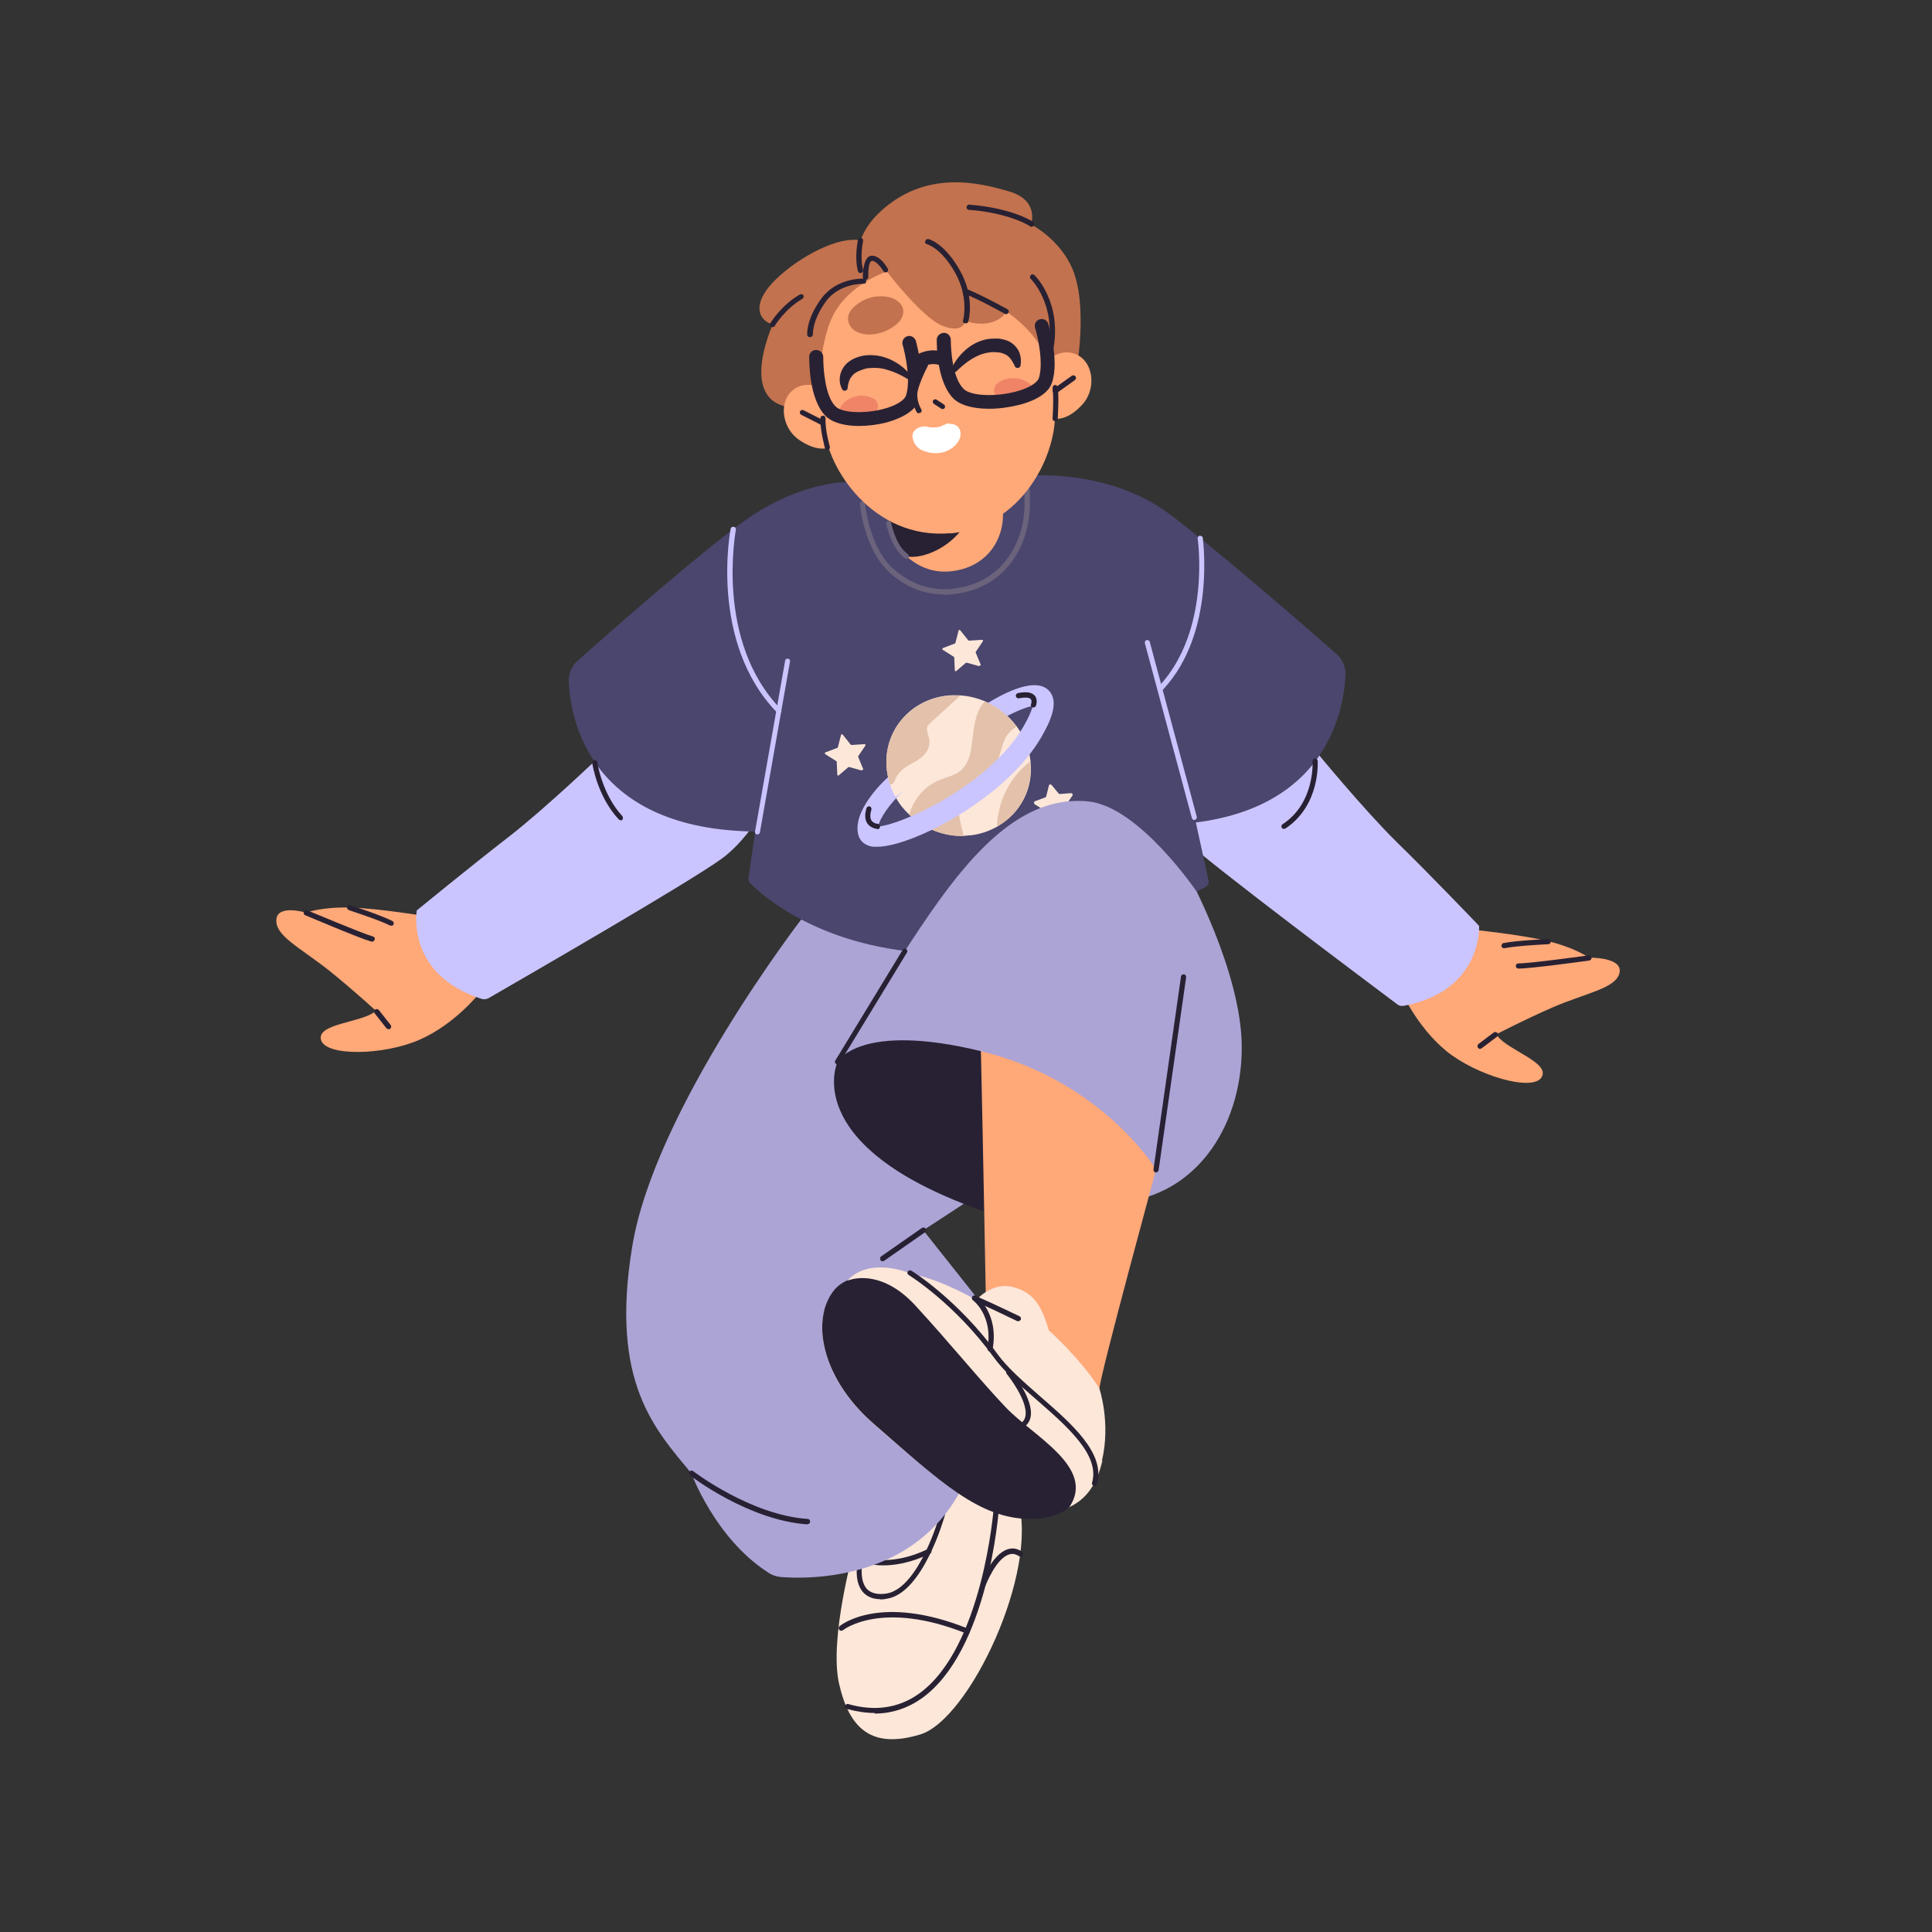 <?xml version="1.0" encoding="UTF-8"?>
<svg id="OBJECTS" xmlns="http://www.w3.org/2000/svg" version="1.1" viewBox="0 0 674 674">
  <rect x="0" y="0" width="674" height="674" fill="#333333" stroke="none"/>
  <!-- Generator: Adobe Illustrator 29.5.1, SVG Export Plug-In . SVG Version: 2.1.0 Build 141)  -->
  <defs>
    <style>
      .st0 {
        fill: #4a466d;
      }

      .st1 {
        fill: #e3c1aa;
      }

      .st2 {
        fill: #fff;
      }

      .st3 {
        fill: #aca4d5;
      }

      .st4 {
        fill: #c2724e;
      }

      .st5 {
        fill: #ffa878;
      }

      .st6 {
        fill: #ef8467;
      }

      .st7 {
        fill: #fce7d9;
      }

      .st8 {
        fill: #6b627c;
      }

      .st9 {
        fill: #282133;
      }

      .st10 {
        fill: #cac5ff;
      }
    </style>
  </defs>
  <g>
    <path class="st7" d="M297.9,540.5s-8.7,31-5.2,46.8c3.6,15.9,11.4,22.9,28.3,17.8,17.1-5.1,41.6-56.9,34.1-81.7-7.4-24.8-33.8-12.8-33.8-12.8l-23.4,29.9Z"/>
    <path class="st9" d="M305.2,597.6c-3.1,0-6.3-.5-9.7-1.4-.5-.1-.8-.6-.6-1.1.1-.5.6-.8,1.1-.6,9.2,2.6,17.4,1.4,24.4-3.5,22.5-15.8,26.3-64.9,26.3-65.4,0-.5.5-.9,1-.8.5,0,.9.5.8,1-.1,2.1-3.9,50.5-27.1,66.8-4.9,3.4-10.4,5.2-16.3,5.2Z"/>
    <path class="st9" d="M337.5,569.9c-.1,0-.2,0-.3,0-29.6-11.9-43-1.3-43.1-1.2-.4.3-1,.3-1.3-.1-.3-.4-.3-1,.1-1.3.6-.5,14.3-11.4,44.9.9.5.2.7.7.5,1.2-.1.4-.5.6-.8.6Z"/>
    <path class="st9" d="M343.1,553.3c-.1,0-.2,0-.3,0-.5-.2-.7-.7-.5-1.2.2-.4,3.8-9.9,9.2-11.6,1.7-.6,3.4-.3,5,.8.4.3.5.8.3,1.3-.3.4-.8.5-1.3.3-1.2-.8-2.3-1-3.5-.6-4.6,1.5-8,10.5-8.1,10.6-.1.4-.5.6-.8.6Z"/>
    <path class="st9" d="M307.2,557.9c-2.4,0-4.3-.7-5.8-2.1-3.4-3.4-2.4-9.4-2.4-9.7,0-.5.5-.8,1-.7.5,0,.8.5.7,1,0,0-.8,5.4,1.9,8.1,1.5,1.4,3.8,1.9,6.8,1.4,11.3-2,18.5-27.4,18.5-27.7.1-.5.6-.8,1.1-.6.5.1.8.6.6,1.1-.3,1.1-7.6,26.8-20,29-.9.2-1.8.3-2.7.3Z"/>
    <path class="st9" d="M308.3,546.1c-3.2,0-5-.5-5.2-.6-.5-.1-.7-.6-.6-1.1.1-.5.6-.7,1.1-.6,0,0,8.4,2.3,20.1-3.4.4-.2,1,0,1.2.4.2.4,0,1-.4,1.2-6.8,3.3-12.5,4.1-16.3,4.1Z"/>
  </g>
  <g>
    <path class="st5" d="M167.4,346.3s-8.6,11-21,16.4c-12.4,5.5-32.8,5.9-34.4.1-1.6-5.7,13.8-6,18.7-9.8,4.8-3.8,18.1-20.9,36.8-6.7Z"/>
    <path class="st5" d="M134,355.2s-11-10.1-19.3-16.7c-10.3-8.1-18.6-12-18.3-17.6.3-5.6,10.4-2.5,10.4-2.5,0,0,5.1-2,15-1.8,9.9.2,27.9,3.2,27.9,3.2,0,0,21.4,14.9,17.5,26.5l-33.4,8.9Z"/>
    <path class="st10" d="M209.4,263.7s-19.2,18.4-32,28.3c-12.8,9.9-32,25.6-32,25.6,0,0-4,22.4,22.7,30.9.7.2,1.5.1,2.2-.2,8.8-5.1,70.3-40.5,81.7-48.9,12.2-9.1,20.5-28,20.5-28l-63.2-7.5Z"/>
    <path class="st9" d="M129.9,328.5c0,0-.2,0-.3,0-4.3-1.2-22.3-8.9-23.1-9.2-.5-.2-.7-.7-.5-1.2.2-.5.7-.7,1.2-.5.2,0,18.7,7.9,22.9,9.1.5.1.8.6.6,1.1-.1.4-.5.7-.9.7Z"/>
    <path class="st9" d="M136.5,322.9c-.1,0-.3,0-.4,0-4.1-2.1-14.3-5.3-14.4-5.4-.5-.2-.7-.7-.6-1.1.2-.5.7-.7,1.1-.6.4.1,10.5,3.4,14.7,5.5.4.2.6.8.4,1.2-.2.3-.5.5-.8.5Z"/>
    <path class="st9" d="M135.5,359c-.3,0-.5-.1-.7-.3l-4.1-5.2c-.3-.4-.2-1,.2-1.3.4-.3,1-.2,1.3.2l4.1,5.2c.3.4.2,1-.2,1.3-.2.1-.4.2-.6.2Z"/>
  </g>
  <g>
    <path class="st5" d="M488.6,345.3s5.5,12.8,16,21.4c10.5,8.5,30.1,14.3,33.2,9.1,3.1-5.1-11.8-9.4-15.4-14.4-3.7-4.9-12-24.9-33.7-16.2Z"/>
    <path class="st5" d="M518.5,362.6s13.3-6.9,23-11.1c12-5.2,22.4-6.7,23.5-12.2,1.1-5.5-10.7-5.2-10.7-5.2,0,0-4.4-3.3-14-5.7-9.6-2.4-27.8-4.2-27.8-4.2,0,0-24.6,8.8-23.9,21l29.9,17.3Z"/>
    <path class="st10" d="M458.9,261.9s16.8,20.5,28.4,31.9c11.6,11.3,28.7,29.2,28.7,29.2,0,0,1.3,22.7-26.3,27.9-.8.1-1.6,0-2.2-.5-8.1-6.1-65-48.6-75.3-58.3-11.1-10.5-17-30.3-17-30.3h63.6Z"/>
    <path class="st9" d="M529.7,337.9c-.5,0-.9-.4-.9-.9,0-.5.4-.9.9-.9,4.4,0,24.3-2.8,24.5-2.8.5,0,.9.3,1,.8s-.3.9-.8,1c-.8.1-20.2,2.8-24.7,2.8h0Z"/>
    <path class="st9" d="M524.7,330.8c-.4,0-.8-.3-.9-.7,0-.5.2-1,.7-1.1,4.6-.9,15.2-1.4,15.6-1.4.5,0,.9.4.9.9,0,.5-.4.9-.9.9-.1,0-10.9.5-15.3,1.4,0,0-.1,0-.2,0Z"/>
    <path class="st9" d="M516.3,365.9c-.3,0-.5-.1-.7-.4-.3-.4-.2-1,.2-1.3l5.3-4c.4-.3,1-.2,1.3.2.3.4.2,1-.2,1.3l-5.3,4c-.2.1-.4.2-.5.2Z"/>
  </g>
  <path class="st4" d="M299.1,89.6s-.3-7.5,7-14.8c16.4-16.2,36.1-10.9,46-8,10.6,3.1,7.6,11.5,7.6,11.5,0,0,9.7,4.8,14.3,15.2,5.8,13.2,1.4,36.4,1.4,36.4l-8.7-2s-64.4-16-67.7-38.4Z"/>
  <path class="st4" d="M305.2,87s-2-4.2-9.5-3.2c-9.8,1.3-23.4,10.5-28.3,17.4-4.9,6.9-1.6,11,2.2,12,0,0-12.8,27.7,7.3,29,20.1,1.3,37.9-34.5,28.3-55.2Z"/>
  <path class="st3" d="M343.4,489.8c-5.3,61.3-57.7,61.3-70.5,60.4-1.9-.1-3.7-.7-5.2-1.8-18.3-11.9-26.5-34.4-26.5-34.4-12.6-15.3-28.4-31.5-20.7-78.8,7.7-48.1,59.6-115.2,59.6-115.2l51.6,7s15.6,36.5,19.3,81.1c-1.9-.1,0,3.5-2,3.5l-26.9,17.6,21.9,27.6c.4,15.4.6,18.5-.6,33Z"/>
  <path class="st3" d="M414.2,304.6s19,34.4,19,60.8-14.6,49.8-39.5,53.7-14.6-116.1-14.6-116.1l35.1,1.6Z"/>
  <path class="st0" d="M271,237.5l-9.9,68.9c0,.6.1,1.3.6,1.7,4.1,4.2,26.6,24.7,70.2,24.6,43.4,0,81.2-19.2,88.7-23.3.8-.4,1.2-1.4,1-2.3l-17.4-79.4s-23.9-42.8-60.3-39.1c-36.5,3.7-65.3,12-72.8,48.7Z"/>
  <path class="st0" d="M295.2,168.2s-16.2-.2-35.2,13.3c-15.9,11.3-48.6,40.2-58.6,49.1-2,1.8-3.1,4.4-3,7.1.6,13.3,7.4,52.1,66,52.4,70.7.4,58.5-111,58.5-111l-27.7-10.9Z"/>
  <path class="st0" d="M360.3,165.9s26.9-2.1,47.5,13.3c15.7,11.7,48.6,40.2,58.6,49.1,2,1.8,3.1,4.4,3,7.1-.6,13.3-7.4,52.1-66,52.4-70.7.4-58.5-111-58.5-111l15.4-10.9Z"/>
  <path class="st5" d="M310.1,180.4v1c.6,4.8,2.7,9.4,6.2,12.7.6.6,1.3,1.1,2,1.6,3.3,2.4,7.8,4.2,13.5,3.6,5.5-.6,9.3-2.7,12-5.2,3.9-3.6,6-8.8,6.1-14.1v-3.4c0,0-39.8,3.9-39.8,3.9Z"/>
  <path class="st8" d="M329.4,207.4c-6.2,0-12-2-17.2-6.1-1.1-.8-2.1-1.7-3-2.7-5.4-5.5-8.5-15.4-9.2-22.8,0-.5.3-.9.8-1,.5,0,.9.3,1,.8.7,7.1,3.7,16.6,8.7,21.7.8.9,1.8,1.7,2.8,2.5,5.7,4.4,12.1,6.3,18.9,5.6,6.7-.7,12.4-3.3,16.8-7.7,5.2-5.3,8.3-13,8.4-21.3v-5.4c0-.5.4-.9,1-.9.5,0,.9.4.9.9v5.4c-.2,8.8-3.4,17-8.9,22.6-4.7,4.8-10.7,7.5-17.9,8.3-1,.1-2,.2-3,.2Z"/>
  <path class="st9" d="M310.2,181.4c.5,4.8,2.6,9.4,6.1,12.7,5.3,1.1,16.6-3,21.7-13.4l-27.8.7Z"/>
  <path class="st5" d="M331.7,186.1c27.4-2.9,38.1-31.5,36.1-44.3-.5-3.6-1.2-6.5-1.5-8.4-.1-.6-.2-1-.2-1.4-.6-5.5,1-11.9-6.2-25-.2-.4-.5-.8-.7-1.2-6.7-11.1-23.5-16.2-36.5-13.6-13.3,0-28.8,8.2-33.2,20.4-.2.4-.3.9-.5,1.3-4.5,14.2-1.7,20.2-1.3,25.7,0,.3,0,.8,0,1.4,0,1.9,0,4.9.1,8.5.5,13,16.5,39,43.9,36.5Z"/>
  <path class="st5" d="M290.3,138.2c4.6,4.9,6.6,10.7,3,15.1-3.6,4.4-8.8,4.1-14.6.1-5.4-3.7-6.9-11.7-3.3-16.1s10.2-4,14.9.9Z"/>
  <path class="st9" d="M287,148.3c-.1,0-.3,0-.4,0l-7.1-3.6c-.4-.2-.6-.8-.4-1.2.2-.4.8-.6,1.2-.4l7.1,3.6c.4.2.6.8.4,1.2-.2.3-.5.5-.8.5Z"/>
  <path class="st5" d="M362.9,129c-3.3,5.8-3.9,11.9.6,15.3,4.5,3.4,9.5,1.9,14.2-3.3,4.4-4.9,3.9-13-.6-16.4-4.5-3.4-10.9-1.5-14.2,4.4Z"/>
  <path class="st9" d="M368.1,137.3c-.3,0-.6-.1-.7-.4-.3-.4-.2-1,.2-1.3l6.3-4.5c.4-.3,1-.2,1.3.2.3.4.2,1-.2,1.3l-6.3,4.5c-.2.1-.3.2-.5.2Z"/>
  <path class="st4" d="M333.5,103c1.2-1.2,2.6-1.8,4.1-2.3,2.5-.7,6.8-1.3,11.3,1.6,3.6,2.3,3.1,6.5.2,8.6-5,3.6-12.2,1.7-15-.3-2.5-1.8-3.3-5-.7-7.6Z"/>
  <path class="st9" d="M333.6,129.6c1.6-1.6,3.5-3.2,5.3-4.3,1.9-1.2,3.9-2,5.9-2.3,1-.2,2-.2,3-.1,1,0,1.9.3,2.6.6.8.3,1.4.8,2,1.5.6.7,1.1,1.7,1.6,2.6v.2c.3.5.9.7,1.4.5.3-.1.5-.4.6-.7.3-1.5.2-2.9-.3-4.4-.5-1.4-1.6-2.8-3-3.7-1.4-.9-3-1.2-4.4-1.4-1.4,0-2.9,0-4.3.3-2.8.6-5.3,2-7.3,3.8-2,1.8-3.6,3.9-4.7,6.3-.2.5,0,1.1.5,1.3.4.2.8,0,1.1-.2h0Z"/>
  <path class="st4" d="M312.7,104.7c-1.5-.9-2.9-1.2-4.5-1.3-2.6-.2-6.9.3-10.7,4.1-3,3-1.6,7,1.7,8.4,5.7,2.4,12.3-1.1,14.5-3.7,2-2.3,2.1-5.6-1.1-7.5Z"/>
  <path class="st9" d="M316.1,131.9c-2-1.2-4.2-2.2-6.3-2.8-2.1-.7-4.3-.9-6.3-.7-1,0-2,.3-3,.7-.9.3-1.7.7-2.4,1.2-.6.5-1.2,1.2-1.6,2-.4.8-.7,1.9-.8,3v.2c-.1.5-.6.9-1.2.8-.3,0-.6-.3-.7-.5-.7-1.3-1-2.8-.8-4.3.2-1.5.9-3.1,2-4.3,1.1-1.2,2.5-2,3.9-2.5,1.4-.5,2.8-.8,4.2-.8,2.9-.1,5.7.6,8.1,1.8,2.4,1.2,4.5,2.8,6.2,4.9.3.4.3,1-.1,1.4-.3.3-.8.3-1.1,0h0Z"/>
  <path class="st6" d="M304.7,139.1c-1-.6-2-.9-3.1-1-1.8-.2-4.7,0-7.4,2.6-2.1,2-1.2,4.8,1.1,5.8,3.8,1.7,8.5-.5,10-2.3,1.4-1.6,1.5-3.8-.6-5.2Z"/>
  <path class="st6" d="M347.9,133.8c.8-.8,1.8-1.2,2.9-1.5,1.7-.5,4.7-.8,7.8,1.1,2.5,1.6,2.1,4.5,0,5.9-3.4,2.4-8.4,1.1-10.3-.3-1.7-1.3-2.2-3.4-.4-5.2Z"/>
  <path class="st2" d="M331.1,147.7c-.7,0-1.3.3-1.9.6-.3.1-.7.3-1,.4-.1,0-.3.1-.4.2,0,0-.1,0-.2,0,0,0,0,0-.1,0-.4.1-.9.2-1.3.2,0,0,0,0-.1,0-.2,0-.4,0-.6,0-.2,0-.3,0-.5,0,0,0-.2,0-.3,0-.5-.1-1-.2-1.5-.3-2.2-.3-4.7.9-4.9,3.2,0,.3,0,.5.1.8.3,1.4.6,2,1.5,3,1.1,1.2,2.3,1.6,4,2,1.4.4,3.5.4,5,0,3.2-.8,6.5-3.6,6.2-6.9-.2-1.9-1.8-3.2-3.8-3Z"/>
  <path class="st9" d="M288.7,157.1c-.4,0-.8-.3-.9-.7,0-.2-1.7-6-1.6-10.5,0-.5.4-.9.9-.9.5,0,.9.4.9.9-.2,4.2,1.5,9.9,1.5,9.9.1.5-.1,1-.6,1.1,0,0-.2,0-.3,0Z"/>
  <path class="st9" d="M292.2,370.4s-13.2,27.9,45.9,50.3c55.2,20.9,65.3-12.6,65.3-12.6,0,0,4.4-36.1-36.2-46.9-61-16.2-75,9.3-75,9.3Z"/>
  <path class="st5" d="M403.3,408.1s-19.3,70.8-19.7,76c-.4,5.1-39.6-27.2-39.6-27.2,0,0-1.2-65.1-1.8-90-.6-21.6,52.2,21.6,61.1,41.3Z"/>
  <path class="st7" d="M316.7,443.9s-13.6-5.4-21,2.8c-7.4,8.2,21-2.8,21-2.8Z"/>
  <path class="st4" d="M307,91.6s13.8,18.9,21.9,22.1c8.1,3.2,8.9-2.6,8.1-6.5-.9-4.5-1.2-6-1.2-6,0,0,21.1,5.6,29.8,24.2,0,0,4.5-13.3-1.2-23.5-5.7-10.3-41.3-23.6-57.4-10.4Z"/>
  <g>
    <path class="st7" d="M300.6,268.8l-4.3-1.2c-.1,0-.2,0-.3,0l-3.4,2.9c-.2.2-.5,0-.5-.2l-.2-4.5c0-.1,0-.2-.2-.3l-3.8-2.4c-.2-.1-.2-.5,0-.6l4.2-1.6c.1,0,.2-.1.2-.2l1.1-4.3c0-.3.4-.3.6-.1l2.8,3.5c0,0,.2.1.3.1l4.5-.3c.3,0,.4.3.3.5l-2.5,3.7c0,0,0,.2,0,.3l1.7,4.1c.1.3-.1.5-.4.4Z"/>
    <path class="st7" d="M341.6,232.4l-4.3-1.2c-.1,0-.2,0-.3,0l-3.4,2.9c-.2.2-.5,0-.5-.2l-.2-4.5c0-.1,0-.2-.2-.3l-3.8-2.4c-.2-.1-.2-.5,0-.6l4.2-1.6c.1,0,.2-.1.2-.2l1.1-4.3c0-.3.4-.3.6-.1l2.8,3.5c0,0,.2.1.3.1l4.5-.3c.3,0,.4.3.3.5l-2.5,3.7c0,0,0,.2,0,.3l1.7,4.1c.1.3-.1.5-.4.4Z"/>
    <path class="st7" d="M372.7,285.8l-3.6-1c-.2,0-.4,0-.5.1l-2.9,2.4c-.4.3-1,0-1-.4l-.2-3.8c0-.2-.1-.4-.3-.5l-3.2-2c-.4-.3-.4-.9.1-1.1l3.5-1.3c.2,0,.3-.2.4-.4l.9-3.7c.1-.5.7-.6,1-.2l2.4,2.9c.1.2.3.2.5.2l3.8-.3c.5,0,.8.5.5.9l-2.1,3.1c-.1.2-.1.4,0,.6l1.4,3.5c.2.5-.2.9-.7.8Z"/>
    <g>
      <path class="st7" d="M348,288.3c-2.8,1.6-5.9,2.7-9.3,3.1-.9,0-1.7.2-2.6.2-7.2.2-14-2.7-19-7.5-1.9-1.8-3.5-3.8-4.7-6.1-.8-1.4-1.4-2.8-1.9-4.3-.3-.8-.5-1.6-.7-2.5h0c0-.4-.2-.8-.2-1.2-2.4-13.4,6.8-25.6,20.5-27.3,1.7-.2,3.3-.2,5-.1,2.9.2,5.7.9,8.4,2,4.4,1.9,8.3,4.9,11.1,8.7,2.3,3.1,4,6.7,4.7,10.7,0,.5.2,1,.2,1.5,1.1,9.5-3.5,18.2-11.4,22.7Z"/>
      <path class="st1" d="M351.9,250.4c-2.4-2.4-5.3-4.3-8.4-5.6-3.9,4.1-3.8,11.1-4.7,16.5-.7,4.1-2.2,7.4-6.3,9.1-2,.8-4.1,1.3-6,2.3-1.8.9-3.5,2.1-4.8,3.6-2.1,2.2-3.7,4.9-4.5,7.9,5,4.8,11.8,7.6,19,7.5-.8-4.1-3.1-9.4-.3-12.5,2.9-3.1,8.7-5.3,10.5-9.3,1.9-4.2,2.4-7.4,4-11.7.8-2,2.3-3.5,4.2-4.7-.8-1.1-1.7-2.1-2.7-3Z"/>
      <path class="st1" d="M359.4,265.6c-5.5,4.3-9.5,10.5-10.9,17.4-.3,1.6-.9,3.7-.5,5.3,0,0,0,0,0,0,7.8-4.5,12.5-13.2,11.4-22.7Z"/>
      <path class="st10" d="M305.9,295.4c-.5,0-.9,0-1.3,0-3.7-.5-4.8-2.9-5.1-3.9-2.4-8.2,8.1-18.4,10.2-20.3,1.5-1.3,3.8-1.3,5.1.2,1.3,1.5,1.3,3.8-.2,5.1h0c-3.9,3.6-7.7,8.8-8.2,11.8,7.4-.3,38.4-14,50.5-34.6,2.4-4.1,3.1-6.3,3.4-7.4-2.5.3-7.9,2.7-12.5,5.5-1.7,1-3.9.5-5-1.2-1-1.7-.5-3.9,1.2-5,7.5-4.6,17.3-9.2,21.8-4.8,3.9,3.9.7,10.8-2.6,16.5-12.5,21.4-45.1,38.1-57.2,38.1Z"/>
      <path class="st7" d="M312.4,278c-.8-1.4-1.4-2.8-1.9-4.3-.3-.8-.5-1.6-.7-2.5h0c.3-4.7,13.3.7,2.6,6.7Z"/>
      <path class="st1" d="M330.1,242.8c-13.7,1.7-22.9,13.9-20.5,27.3.2,1.2.5,2.4.9,3.6.1,0,.2,0,.3,0,.5-.1,1-.5,1.2-1.1,1.2-3.4,3.8-5.1,6.9-6.7,3-1.6,5.8-4.2,5.3-7.9-.2-1.4-1.3-3.3-.6-4.7.4-.7,1.1-1.3,1.7-1.8.7-.7,1.5-1.3,2.2-2l7.5-6.8c-1.6-.1-3.3,0-5,.1Z"/>
      <path class="st1" d="M351.9,250.4c0,.6,0,.9,0,.9-.6.6-2.4,2.2-5.3,2.6-3.2.5-5.7-.8-6.4-1.3,1.1-2.6,2.2-5.3,3.3-7.9,3.2,1.3,6,3.2,8.4,5.6Z"/>
      <path class="st9" d="M306.2,289.2s0,0,0,0c0,0-2.3-.1-3.6-1.9-.9-1.3-1-3.2-.3-5.4.2-.5.7-.7,1.1-.6.5.2.7.7.6,1.1-.5,1.7-.5,3,0,3.8.7,1.1,2.2,1.2,2.2,1.2.5,0,.9.5.8,1,0,.5-.4.9-.9.9Z"/>
      <path class="st9" d="M360.5,246.8c-.1,0-.2,0-.3,0-.5-.2-.7-.7-.5-1.2,0,0,.4-1.1-.1-1.7-.5-.6-2-.7-4.1-.3-.5.1-1-.2-1.1-.7-.1-.5.2-1,.7-1.1,2.9-.6,4.9-.3,5.9.9,1.2,1.4.4,3.5.4,3.5-.1.4-.5.6-.8.6Z"/>
    </g>
  </g>
  <path class="st3" d="M417.5,311.1s-20-29.6-37.7-31.5c-17.6-1.8-32.9,9-49.2,30.5-16.3,21.6-38.4,60.3-38.4,60.3,0,0,7.6-14,50-3.7,42.4,10.3,61.1,41.3,61.1,41.3l8.1-67.9s12-3.3,6.1-29.1Z"/>
  <path class="st9" d="M368,146.9s0,0,0,0c-.5,0-.9-.5-.8-1,0,0,.5-7.1,0-10.6,0-.5.3-.9.8-1,.5,0,.9.3,1,.8.5,3.7,0,10.7,0,11,0,.5-.4.8-.9.8Z"/>
  <g>
    <path class="st9" d="M345,142.6c-5,0-9.5-1-12.1-3.3-6.2-5.8-6.1-19.3-6.1-20.8,0-1.3,1.1-2.3,2.5-2.4,1.3,0,2.4,1.1,2.4,2.5,0,3.5.6,13.5,4.6,17.2,2.5,2.3,10.6,2.7,17.8.9,5.4-1.4,7.8-3.4,8.3-4.7,1.7-5.2-.3-14.5-1.3-17.6-.4-1.3.3-2.6,1.6-3,1.3-.4,2.6.3,3,1.6.2.5,3.9,12.8,1.3,20.5-1.6,4.7-8,6.9-11.7,7.8-3.2.8-6.8,1.3-10.2,1.3Z"/>
    <path class="st9" d="M299.6,148.6c-4.6,0-9-1-11.5-3.4-5.9-5.8-5.8-19.3-5.8-20.8,0-1.3,1.2-2.4,2.5-2.3,1.3,0,2.4,1.1,2.4,2.5,0,3.5.5,13.5,4.3,17.2,2.2,2.2,9.6,2.6,16.2,1,4.5-1.1,7.8-3,8.4-4.9,1.7-5.3-.3-14.5-1.2-17.6-.4-1.3.4-2.6,1.6-3,1.3-.4,2.6.4,3,1.6.1.5,3.6,12.7,1.2,20.5-1.6,4.8-8.1,7.1-11.9,8.1-2.9.7-6.1,1.1-9.2,1.1Z"/>
    <path class="st9" d="M320.1,128.8c-.7,0-1.4-.3-1.9-.9-.8-1-.7-2.6.4-3.4.2-.1,4.5-3.5,10.4-1.8,1.3.4,2,1.7,1.6,3-.4,1.3-1.7,2-3,1.6-3.4-1-6,.9-6,.9-.4.4-1,.5-1.5.5Z"/>
  </g>
  <path class="st9" d="M403.3,409s0,0-.1,0c-.5,0-.8-.5-.8-1l9.6-67.3c0-.5.5-.8,1-.8.5,0,.8.5.8,1l-9.6,67.3c0,.4-.5.8-.9.8Z"/>
  <path class="st9" d="M292.2,371.3c-.2,0-.3,0-.5-.1-.4-.3-.6-.8-.3-1.2l23.5-38.6c.3-.4.8-.6,1.2-.3.4.3.6.8.3,1.2l-23.5,38.6c-.2.3-.5.4-.8.4Z"/>
  <path class="st9" d="M216.5,286.1c-.2,0-.5,0-.7-.3-7.5-8.1-9.1-19.2-9.2-19.6,0-.5.3-1,.8-1,.5,0,1,.3,1,.8,0,.1,1.6,11,8.7,18.7.3.4.3.9,0,1.3-.2.2-.4.2-.6.2Z"/>
  <path class="st9" d="M448,289.2c-.3,0-.6-.1-.8-.4-.3-.4-.2-1,.3-1.3,11.3-7.4,10.4-21.8,10.4-21.9,0-.5.3-.9.8-1,.5,0,.9.3,1,.8,0,.6.9,15.5-11.2,23.6-.2.1-.3.1-.5.1Z"/>
  <path class="st9" d="M281.7,531.8s0,0,0,0c-20.4-1.4-40.1-16.4-41-17.1-.4-.3-.5-.9-.2-1.3.3-.4.9-.5,1.3-.2.2.2,20.2,15.4,40,16.7.5,0,.9.5.8,1,0,.5-.4.8-.9.8Z"/>
  <path class="st9" d="M307.9,440c-.3,0-.6-.1-.7-.4-.3-.4-.2-1,.2-1.3l14.2-9.9c.4-.3,1-.2,1.3.2.3.4.2,1-.2,1.3l-14.2,9.9c-.2.1-.3.2-.5.2Z"/>
  <g>
    <path class="st7" d="M384.6,509.5c-1.9,8.2-5.5,13.4-11.4,16.2-3.8,1.8-8.7,2.7-14.7,2.7-17.8,0-30.4-11.3-53.7-31.6-14.4-12.5-20-28.2-17.3-39.3,0,0,0-.2,0-.2.7-2.6,1.8-5,3.4-7,1.2-1.5,2.7-2.6,4.6-3.5,0,0,0,0,.1,0,0,0,0,0,.2,0,.1,0,.2,0,.3-.1,0,0,0,0,0,0,15.4-8.2,34.3,1.2,44.5,6.8,0,0,5.4-6.4,12.8-4.5,7.7,2,10.1,7.2,12.5,15.1,0,0,10.9,9.7,17.6,20.2,0,0,4.1,12,.9,25.4Z"/>
    <path class="st9" d="M373.2,525.6c-3,2.7-7.7,4.3-13.7,4.3-17.8,0-31.4-12.9-54.7-33.2-14.4-12.5-20-28.2-17.3-39.3,0,0,0-.2,0-.2.7-2.6,1.8-5,3.4-7,1.2-1.5,2.7-2.6,4.6-3.5,0,0,0,0,.1,0,0,0,0,0,.2,0,.1,0,.2,0,.3-.1,0,0,0,0,0,0,2.4-.8,12.1-3.1,23.1,8.7,12.6,13.7,22.2,25.7,31.7,35.7,9.5,10,31.4,20.9,22.2,34.7Z"/>
    <path class="st9" d="M381.8,518.3c0,0-.2,0-.2,0-.5-.1-.8-.6-.6-1.1,2.7-9.6-8.5-19.4-19.4-28.9-5.9-5.1-11.5-10-15-14.9-13.6-18.7-29.4-28.5-29.6-28.6-.4-.3-.6-.8-.3-1.2.3-.4.8-.6,1.2-.3.2,0,16.3,10.1,30.1,29.1,3.4,4.7,8.9,9.5,14.7,14.6,11.3,9.8,23,20,20,30.7-.1.4-.5.7-.9.7Z"/>
    <path class="st9" d="M355.7,498.7c-.3,0-.7-.2-.8-.5-.2-.5,0-1,.4-1.2,1.3-.6,2.1-1.5,2.4-2.8,1.2-5.4-6.4-14.8-6.5-14.9-.3-.4-.3-1,.1-1.3.4-.3,1-.3,1.3.1.3.4,8.3,10.2,6.9,16.4-.4,1.8-1.5,3.1-3.4,4-.1,0-.3,0-.4,0Z"/>
    <path class="st9" d="M345.4,471.4c0,0-.1,0-.2,0-.5,0-.8-.6-.7-1,2-11.3-4.8-16.6-5.1-16.8-.4-.3-.5-.9-.2-1.3.3-.4.9-.5,1.3-.2.3.2,8,6.1,5.8,18.5,0,.4-.5.7-.9.7Z"/>
    <path class="st9" d="M355.3,460.9c-.1,0-.3,0-.4,0-9.3-4.5-14.3-6.7-14.3-6.7-.5-.2-.7-.7-.5-1.2.2-.5.7-.7,1.2-.5,0,0,5,2.2,14.4,6.7.4.2.6.8.4,1.2-.2.3-.5.5-.8.5Z"/>
  </g>
  <g>
    <path class="st5" d="M322.9,127.2s-3.6,7-3.8,10.2c-.2,3.2,2.5,7.3,2.5,7.3l1.3-17.5Z"/>
    <path class="st9" d="M320.6,144.2c-.3,0-.6-.2-.8-.4,0-.1-1.8-3-1.6-6.4.2-3.3,3.7-10.3,3.9-10.6.2-.4.8-.6,1.2-.4.4.2.6.8.4,1.2-1,1.9-3.6,7.4-3.7,9.9-.1,2.9,1.4,5.3,1.4,5.3.3.4.1,1-.3,1.2-.1,0-.3.1-.5.1Z"/>
    <path class="st9" d="M328.9,142.7c-.2,0-.3,0-.5-.1l-2.6-1.7c-.4-.3-.5-.8-.3-1.2.3-.4.8-.5,1.2-.3l2.6,1.7c.4.3.5.8.3,1.2-.2.3-.5.4-.8.4Z"/>
  </g>
  <path class="st9" d="M301.9,97.6h0c-.5,0-.9-.4-.9-.9,0-1.8.3-7.5,3.2-7.5s5.2,4,5.5,4.5c.3.4.1,1-.3,1.2-.4.3-1,.1-1.2-.3-.9-1.5-2.7-3.6-3.9-3.6s-1.4,2.9-1.4,5.7c0,.5-.4.9-.9.9Z"/>
  <path class="st9" d="M336.9,112.8c0,0-.2,0-.3,0-.5-.1-.8-.6-.6-1.1,0,0,2.1-7.7-2.7-16.4-4.8-8.7-9.8-10.1-9.9-10.1-.5-.1-.8-.6-.6-1.1s.6-.8,1.1-.7c.2,0,5.7,1.5,11,11,5.3,9.4,3,17.5,2.9,17.8-.1.4-.5.6-.9.6Z"/>
  <path class="st9" d="M351,109.6c-.1,0-.3,0-.4-.1,0,0-8.9-5-14.1-7-.5-.2-.7-.7-.5-1.2.2-.5.7-.7,1.2-.5,5.3,2.1,13.9,6.9,14.3,7.1.4.2.6.8.3,1.2-.2.3-.5.5-.8.5Z"/>
  <path class="st9" d="M359.8,79.1c-.2,0-.4,0-.5-.2,0,0-6.9-4.6-21.3-5.7-.5,0-.9-.5-.8-1s.5-.9,1-.8c15,1.2,21.9,5.8,22.2,6,.4.3.5.8.2,1.3-.2.3-.5.4-.7.4Z"/>
  <path class="st9" d="M366.5,123c0,0-.1,0-.2,0-.5,0-.8-.6-.7-1.1,3-15.7-5.9-24.5-6-24.6-.4-.3-.4-.9,0-1.3.3-.4.9-.4,1.3,0,.4.4,9.7,9.6,6.5,26.3,0,.4-.5.7-.9.7Z"/>
  <path class="st9" d="M282.5,117.6c-.5,0-.9-.4-.9-.8,0-.2-.4-5.4,4.9-12.6,5.3-7.3,14.4-7,14.8-7,.5,0,.9.4.9.9,0,.5-.4.9-.9.9,0,0-8.5-.3-13.2,6.2-4.8,6.6-4.5,11.4-4.5,11.4,0,.5-.3.9-.8,1,0,0,0,0,0,0Z"/>
  <path class="st9" d="M300.2,95.3c-.4,0-.8-.3-.9-.7-1.3-4.9,0-10.7,0-10.9.1-.5.6-.8,1.1-.7.5.1.8.6.7,1.1,0,0-1.2,5.6,0,10,.1.5-.2,1-.6,1.1,0,0-.2,0-.2,0Z"/>
  <path class="st9" d="M269.5,114.1c-.2,0-.3,0-.5-.1-.4-.3-.6-.8-.3-1.2.2-.3,3.9-6.4,10.4-10.1.4-.2,1,0,1.2.3.2.4,0,1-.3,1.2-6.1,3.5-9.7,9.4-9.7,9.5-.2.3-.5.4-.8.4Z"/>
  <path class="st10" d="M264.3,291.1c0,0-.1,0-.2,0-.5,0-.8-.6-.7-1l10.5-59.6c0-.5.6-.8,1-.7.5,0,.8.6.7,1l-10.5,59.6c0,.4-.5.7-.9.7Z"/>
  <path class="st10" d="M416.7,286.1c-.4,0-.8-.3-.9-.7l-16.4-61c-.1-.5.2-1,.6-1.1.5-.1,1,.2,1.1.6l16.4,61c.1.5-.2,1-.6,1.1,0,0-.2,0-.2,0Z"/>
  <path class="st8" d="M316.3,195c-.2,0-.4,0-.5-.2-5-3.5-6.5-11.7-6.6-12.1,0-.5.2-1,.7-1,.5,0,1,.2,1,.7,0,0,1.5,7.9,5.8,10.9.4.3.5.8.2,1.3-.2.3-.5.4-.7.4Z"/>
  <path class="st10" d="M271.7,248.9c-.2,0-.5,0-.6-.3-23.8-24.5-16.3-63.7-16.2-64.1,0-.5.6-.8,1.1-.7.5,0,.8.6.7,1.1,0,.4-7.4,38.7,15.7,62.5.3.4.3.9,0,1.3-.2.2-.4.3-.6.3Z"/>
  <path class="st10" d="M405.1,240.7c-.2,0-.4,0-.6-.2-.4-.3-.4-.9,0-1.3,17.9-19.3,13.4-51,13.3-51.3,0-.5.3-1,.8-1,.5,0,1,.3,1,.8,0,.3,4.7,32.9-13.8,52.8-.2.2-.4.3-.7.3Z"/>
</svg>